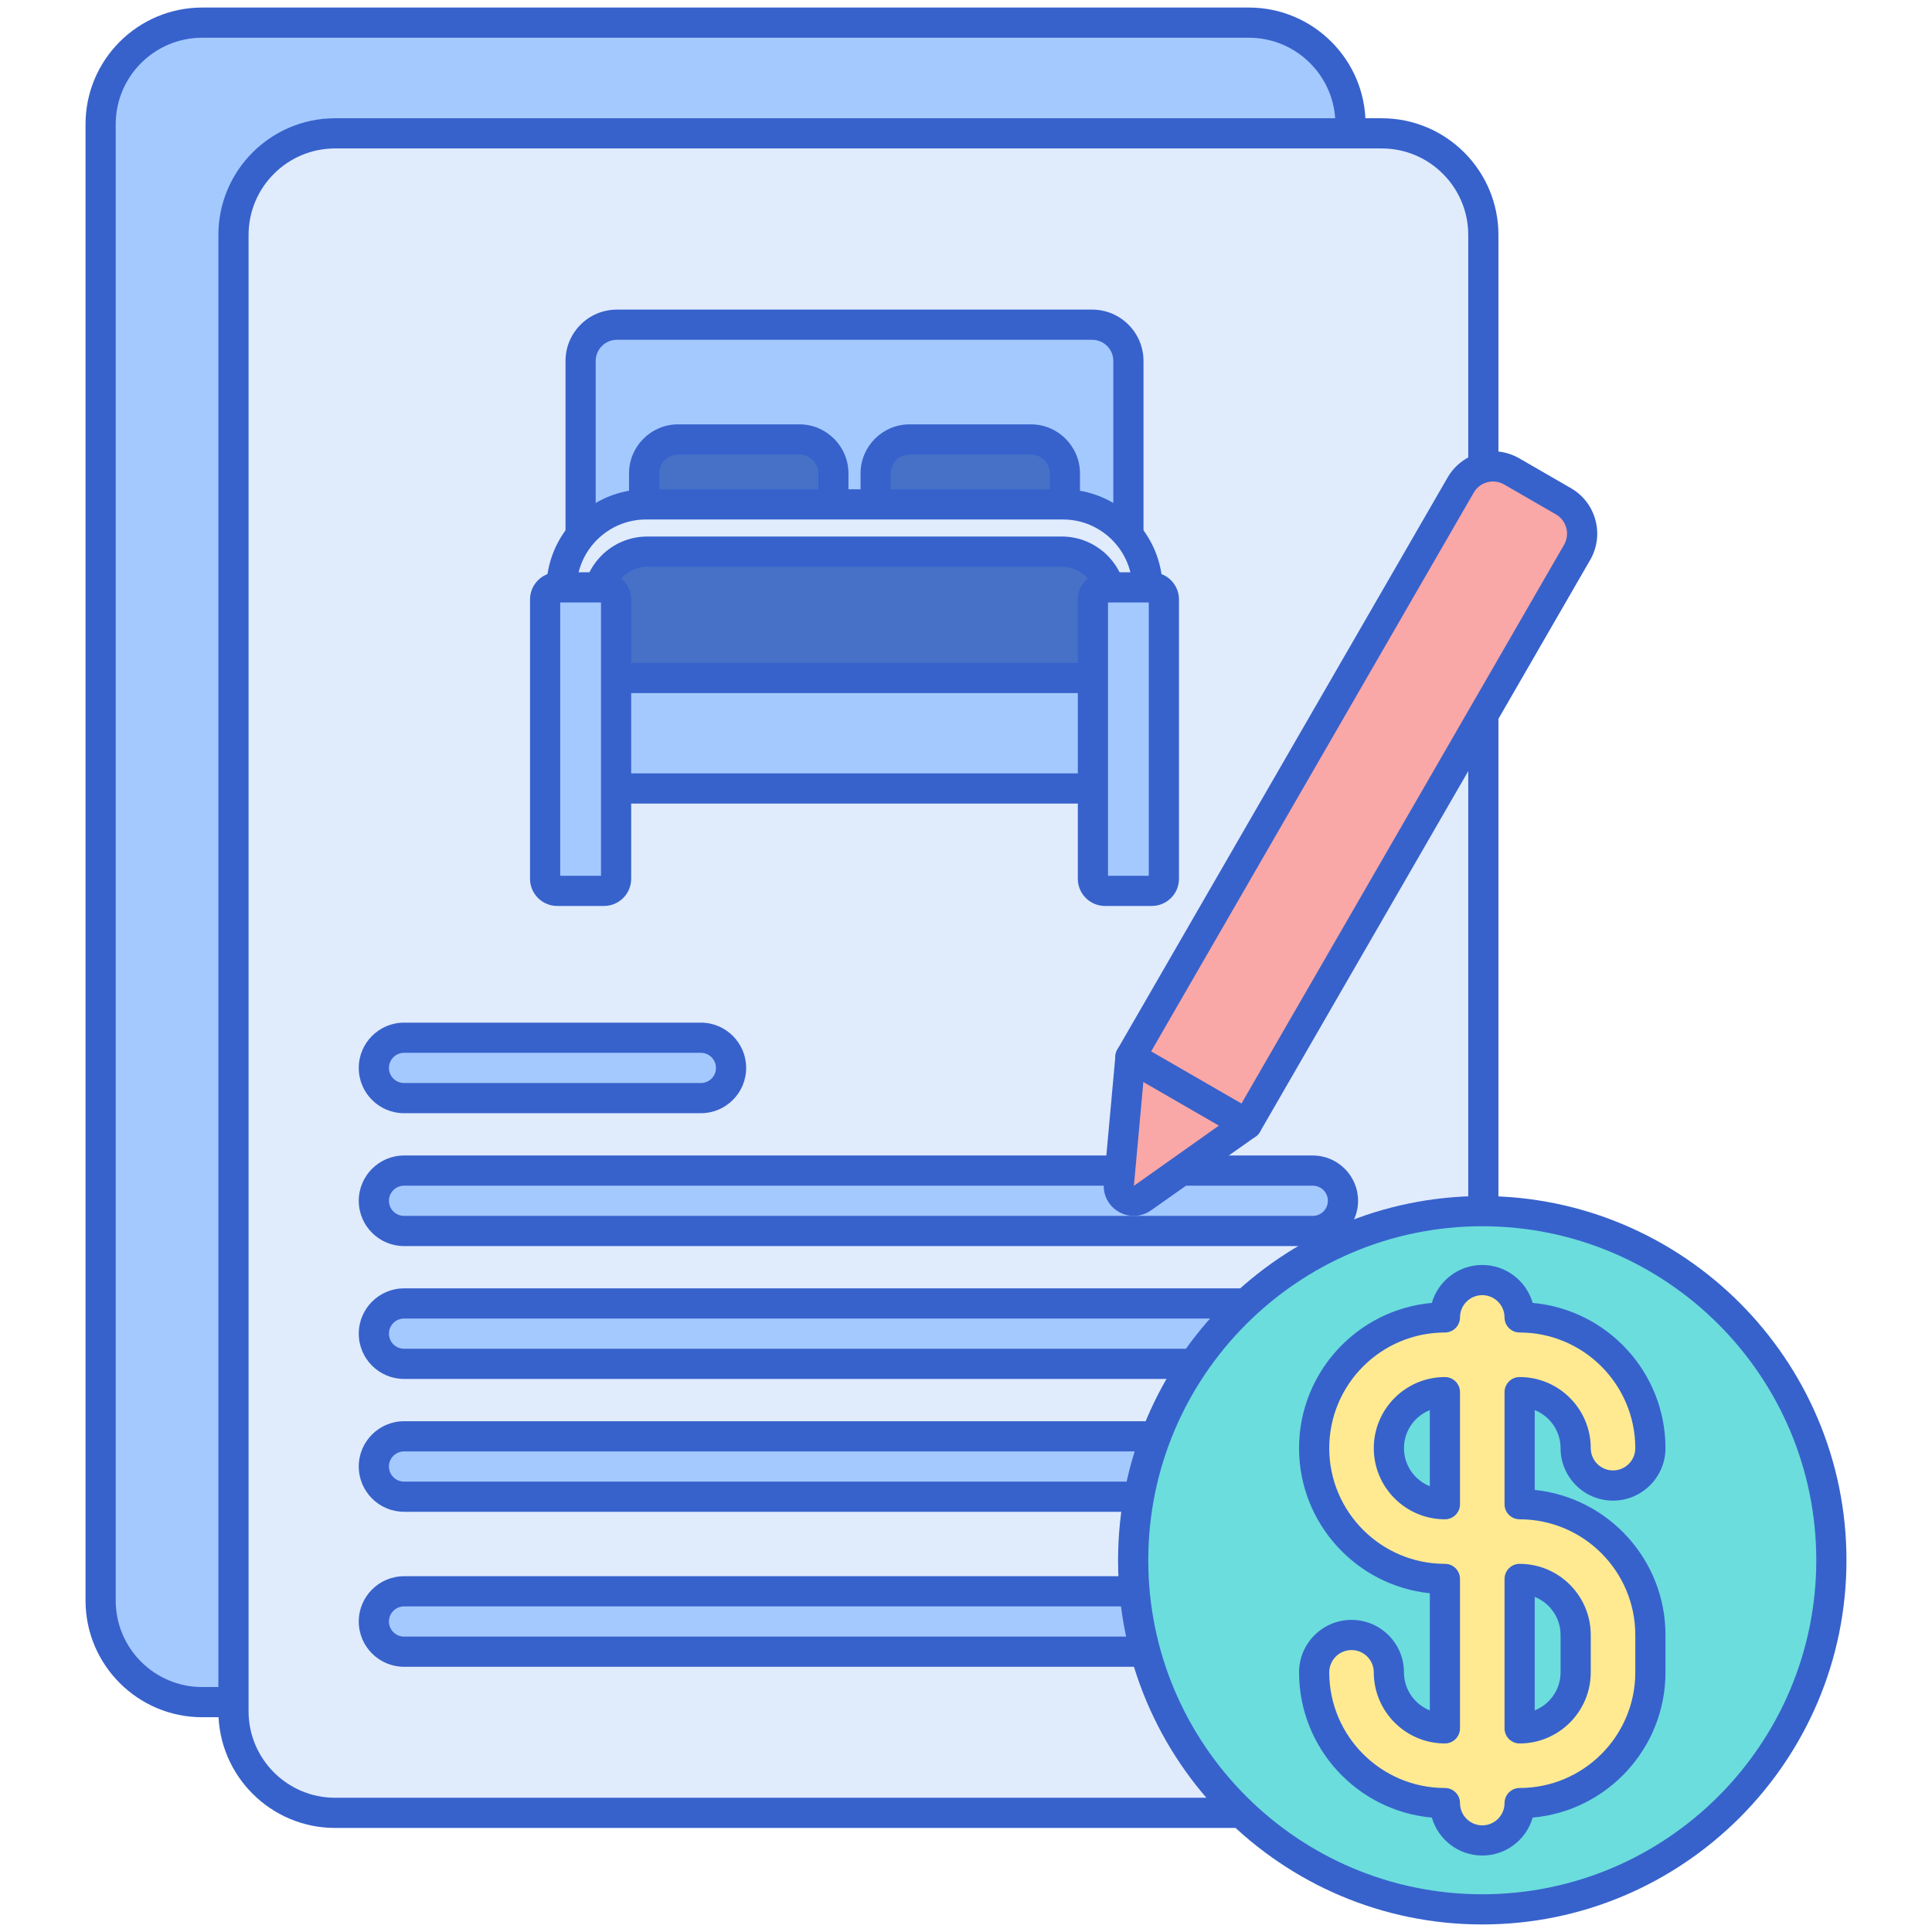 <svg id="Layer_1" enable-background="new 0 0 256 256" height="512" viewBox="0 0 256 256" width="512" xmlns="http://www.w3.org/2000/svg"><g><g><path d="m165.489 225.542h-138.7c-7.432 0-13.456-6.024-13.456-13.456v-195.63c0-7.432 6.024-13.456 13.456-13.456h138.701c7.432 0 13.456 6.024 13.456 13.456v195.63c-.001 7.431-6.025 13.456-13.457 13.456z" fill="#a4c9ff"/></g><g><path d="m165.489 227.542h-138.7c-8.522 0-15.456-6.934-15.456-15.456v-195.63c0-8.522 6.934-15.456 15.456-15.456h138.7c8.522 0 15.456 6.934 15.456 15.456v195.63c0 8.522-6.933 15.456-15.456 15.456zm-138.7-222.542c-6.317 0-11.456 5.139-11.456 11.456v195.63c0 6.317 5.139 11.456 11.456 11.456h138.7c6.317 0 11.456-5.139 11.456-11.456v-195.63c0-6.317-5.139-11.456-11.456-11.456z" fill="#3762cc"/></g><g><path d="m183.094 240.212h-138.701c-7.432 0-13.456-6.024-13.456-13.456v-195.63c0-7.432 6.024-13.456 13.456-13.456h138.701c7.432 0 13.456 6.024 13.456 13.456v195.63c0 7.432-6.025 13.456-13.456 13.456z" fill="#e0ebfc"/></g><g><g><path d="m92.869 145.506h-39.332c-2.209 0-4-1.791-4-4s1.791-4 4-4h39.333c2.209 0 4 1.791 4 4s-1.792 4-4.001 4z" fill="#a4c9ff"/></g></g><g><g><path d="m173.951 163.11h-120.414c-2.209 0-4-1.791-4-4s1.791-4 4-4h120.414c2.209 0 4 1.791 4 4s-1.791 4-4 4z" fill="#a4c9ff"/></g></g><g><g><path d="m173.951 180.715h-120.414c-2.209 0-4-1.791-4-4s1.791-4 4-4h120.414c2.209 0 4 1.791 4 4s-1.791 4-4 4z" fill="#a4c9ff"/></g></g><g><g><path d="m173.951 198.319h-120.414c-2.209 0-4-1.791-4-4s1.791-4 4-4h120.414c2.209 0 4 1.791 4 4s-1.791 4-4 4z" fill="#a4c9ff"/></g></g><g><g><path d="m173.951 218.858h-120.414c-2.209 0-4-1.791-4-4s1.791-4 4-4h120.414c2.209 0 4 1.791 4 4s-1.791 4-4 4z" fill="#a4c9ff"/></g></g><g><path d="m183.094 242.212h-138.7c-8.522 0-15.456-6.934-15.456-15.456v-195.63c0-8.522 6.934-15.456 15.456-15.456h138.7c8.522 0 15.456 6.934 15.456 15.456v195.63c0 8.523-6.934 15.456-15.456 15.456zm-138.7-222.542c-6.317 0-11.456 5.139-11.456 11.456v195.63c0 6.317 5.139 11.456 11.456 11.456h138.7c6.317 0 11.456-5.139 11.456-11.456v-195.63c0-6.317-5.139-11.456-11.456-11.456z" fill="#3762cc"/></g><g><g><path d="m92.869 147.506h-39.332c-3.309 0-6-2.691-6-6s2.691-6 6-6h39.333c3.309 0 6 2.691 6 6s-2.692 6-6.001 6zm-39.332-8c-1.103 0-2 .897-2 2s.897 2 2 2h39.333c1.103 0 2-.897 2-2s-.897-2-2-2z" fill="#3762cc"/></g></g><g><g><path d="m173.951 165.11h-120.414c-3.309 0-6-2.691-6-6s2.691-6 6-6h120.414c3.309 0 6 2.691 6 6s-2.692 6-6 6zm-120.414-8c-1.103 0-2 .897-2 2s.897 2 2 2h120.414c1.103 0 2-.897 2-2s-.897-2-2-2z" fill="#3762cc"/></g></g><g><g><path d="m173.951 182.715h-120.414c-3.309 0-6-2.691-6-6s2.691-6 6-6h120.414c3.309 0 6 2.691 6 6s-2.692 6-6 6zm-120.414-8c-1.103 0-2 .897-2 2s.897 2 2 2h120.414c1.103 0 2-.897 2-2s-.897-2-2-2z" fill="#3762cc"/></g></g><g><g><path d="m173.951 200.319h-120.414c-3.309 0-6-2.691-6-6s2.691-6 6-6h120.414c3.309 0 6 2.691 6 6s-2.692 6-6 6zm-120.414-8c-1.103 0-2 .897-2 2s.897 2 2 2h120.414c1.103 0 2-.897 2-2s-.897-2-2-2z" fill="#3762cc"/></g></g><g><g><path d="m173.951 220.858h-120.414c-3.309 0-6-2.691-6-6s2.691-6 6-6h120.414c3.309 0 6 2.691 6 6s-2.692 6-6 6zm-120.414-8c-1.103 0-2 .897-2 2s.897 2 2 2h120.414c1.103 0 2-.897 2-2s-.897-2-2-2z" fill="#3762cc"/></g></g><g><g><g><path d="m149.519 89.837h-72.586v-42.011c0-2.652 2.15-4.801 4.801-4.801h62.983c2.652 0 4.801 2.15 4.801 4.801v42.011z" fill="#a4c9ff"/></g><g><g><path d="m110.425 71.632h-25.075v-8.902c0-2.486 2.015-4.501 4.501-4.501h16.073c2.486 0 4.501 2.015 4.501 4.501z" fill="#4671c6"/></g><g><path d="m141.102 71.632h-25.075v-8.902c0-2.486 2.015-4.501 4.501-4.501h16.073c2.486 0 4.501 2.015 4.501 4.501z" fill="#4671c6"/></g></g><g><path d="m149.519 91.837h-72.585c-1.104 0-2-.896-2-2v-42.011c0-3.75 3.051-6.801 6.801-6.801h62.983c3.75 0 6.801 3.051 6.801 6.801v42.011c0 1.104-.895 2-2 2zm-70.585-4h68.585v-40.011c0-1.544-1.257-2.801-2.801-2.801h-62.984c-1.544 0-2.801 1.257-2.801 2.801v40.011z" fill="#3762cc"/></g><g><g><path d="m110.425 73.632h-25.075c-1.104 0-2-.896-2-2v-8.903c0-3.584 2.917-6.501 6.501-6.501h16.073c3.584 0 6.501 2.917 6.501 6.501v8.903c0 1.105-.896 2-2 2zm-23.075-4h21.075v-6.903c0-1.379-1.122-2.501-2.501-2.501h-16.073c-1.379 0-2.501 1.122-2.501 2.501z" fill="#3762cc"/></g><g><path d="m141.102 73.632h-25.075c-1.104 0-2-.896-2-2v-8.903c0-3.584 2.917-6.501 6.501-6.501h16.073c3.584 0 6.501 2.917 6.501 6.501v8.903c0 1.105-.895 2-2 2zm-23.075-4h21.075v-6.903c0-1.379-1.122-2.501-2.501-2.501h-16.073c-1.379 0-2.501 1.122-2.501 2.501z" fill="#3762cc"/></g></g><g><path d="m74.401 98.039v-19.997c0-6.182 5.029-11.211 11.211-11.211h55.23c6.182 0 11.211 5.029 11.211 11.211v19.997z" fill="#e0ebfc"/></g><g><path d="m79.202 79.656v16.089h68.049v-16.089c0-3.625-2.938-6.563-6.563-6.563h-54.924c-3.624 0-6.562 2.938-6.562 6.563z" fill="#4671c6"/></g><g><path d="m152.052 100.039h-77.652c-1.104 0-2-.896-2-2v-19.997c0-7.284 5.926-13.21 13.211-13.21h55.229c7.285 0 13.211 5.926 13.211 13.21v19.998c.001 1.104-.895 1.999-1.999 1.999zm-75.652-4h73.651v-17.997c0-5.079-4.132-9.21-9.211-9.21h-55.229c-5.079 0-9.211 4.132-9.211 9.21z" fill="#3762cc"/></g><g><path d="m147.25 97.744h-68.048c-1.104 0-2-.896-2-2v-16.088c0-4.722 3.841-8.563 8.563-8.563h54.923c4.722 0 8.563 3.841 8.563 8.563v16.088c-.001 1.105-.896 2-2.001 2zm-66.048-4h64.049v-14.088c0-2.516-2.047-4.563-4.563-4.563h-54.923c-2.516 0-4.563 2.047-4.563 4.563z" fill="#3762cc"/></g><g><path d="m105.907 63.131h14.638v68.049h-14.638z" fill="#a4c9ff" transform="matrix(0 1 -1 0 210.382 -16.07)"/></g><g><path d="m147.25 106.475h-68.048c-1.104 0-2-.896-2-2v-14.638c0-1.104.896-2 2-2h68.049c1.104 0 2 .896 2 2v14.638c-.001 1.105-.896 2-2.001 2zm-66.048-4h64.049v-10.638h-64.049z" fill="#3762cc"/></g><g><path d="m80.034 118.044h-6.202c-.884 0-1.6-.717-1.6-1.6v-37.01c0-.884.717-1.6 1.6-1.6h6.202c.884 0 1.6.717 1.6 1.6v37.009c.001.884-.716 1.601-1.6 1.601z" fill="#a4c9ff"/></g><g><path d="m152.62 118.044h-6.202c-.884 0-1.6-.717-1.6-1.6v-37.01c0-.884.717-1.6 1.6-1.6h6.202c.884 0 1.6.717 1.6 1.6v37.009c0 .884-.716 1.601-1.6 1.601z" fill="#a4c9ff"/></g><g><path d="m80.034 120.044h-6.202c-1.985 0-3.601-1.615-3.601-3.6v-37.01c0-1.985 1.615-3.601 3.601-3.601h6.202c1.985 0 3.601 1.615 3.601 3.601v37.01c0 1.985-1.615 3.6-3.601 3.6zm-5.802-4h5.403v-36.21h-5.403z" fill="#3762cc"/></g><g><path d="m152.62 120.044h-6.202c-1.985 0-3.6-1.615-3.6-3.6v-37.01c0-1.985 1.615-3.601 3.6-3.601h6.202c1.985 0 3.601 1.615 3.601 3.601v37.01c-.001 1.985-1.616 3.6-3.601 3.6zm-5.802-4h5.402v-36.21h-5.402z" fill="#3762cc"/></g></g></g><g><g><path d="m149.793 140.059 15.433 8.91 43.753-75.783c1.367-2.368.556-5.395-1.812-6.762l-6.859-3.96c-2.368-1.367-5.395-.556-6.762 1.812z" fill="#f9a7a7"/></g><g><path d="m149.793 140.059 15.433 8.91-13.857 9.774c-1.38.973-3.266-.116-3.113-1.797z" fill="#f9a7a7"/></g></g><g><g><circle cx="196.409" cy="206.742" fill="#6bdddd" r="46.258"/></g><g><path d="m201.359 199.316v-14.851c4.095 0 7.425 3.331 7.425 7.425 0 2.734 2.216 4.95 4.95 4.95s4.95-2.216 4.95-4.95c0-9.553-7.772-17.326-17.326-17.326 0-2.734-2.216-4.95-4.95-4.95s-4.95 2.216-4.95 4.95c-9.553 0-17.326 7.772-17.326 17.326s7.772 17.326 17.326 17.326v19.801c-4.095 0-7.425-3.331-7.425-7.425 0-2.734-2.216-4.95-4.95-4.95s-4.95 2.216-4.95 4.95c0 9.553 7.772 17.326 17.326 17.326 0 2.734 2.216 4.95 4.95 4.95s4.95-2.216 4.95-4.95c9.553 0 17.326-7.772 17.326-17.326v-4.95c0-9.553-7.773-17.326-17.326-17.326zm-17.326-7.425c0-4.095 3.331-7.425 7.425-7.425v14.851c-4.094-.001-7.425-3.331-7.425-7.426zm24.751 29.701c0 4.095-3.331 7.425-7.425 7.425v-19.801c4.095 0 7.425 3.331 7.425 7.425z" fill="#ffea92"/></g><g><path d="m196.409 255c-26.61 0-48.258-21.648-48.258-48.258s21.648-48.258 48.258-48.258 48.258 21.648 48.258 48.258-21.648 48.258-48.258 48.258zm0-92.517c-24.404 0-44.258 19.854-44.258 44.258s19.853 44.259 44.258 44.259 44.258-19.854 44.258-44.258-19.854-44.259-44.258-44.259z" fill="#3762cc"/></g><g><path d="m196.409 245.868c-3.166 0-5.843-2.127-6.68-5.027-9.849-.877-17.596-9.176-17.596-19.249 0-3.833 3.118-6.95 6.95-6.95s6.95 3.118 6.95 6.95c0 2.286 1.42 4.246 3.425 5.043v-15.521c-9.72-1.004-17.326-9.242-17.326-19.223 0-10.073 7.747-18.372 17.596-19.249.836-2.9 3.514-5.027 6.68-5.027s5.843 2.127 6.68 5.027c9.849.877 17.596 9.176 17.596 19.249 0 3.833-3.118 6.95-6.95 6.95s-6.95-3.118-6.95-6.95c0-2.286-1.42-4.246-3.425-5.043v10.571c9.72 1.004 17.326 9.242 17.326 19.223v4.95c0 10.073-7.747 18.372-17.596 19.249-.837 2.9-3.515 5.027-6.68 5.027zm-17.326-27.226c-1.627 0-2.95 1.323-2.95 2.95 0 8.451 6.875 15.326 15.326 15.326 1.104 0 2 .896 2 2 0 1.627 1.323 2.95 2.95 2.95s2.95-1.323 2.95-2.95c0-1.104.896-2 2-2 8.451 0 15.326-6.875 15.326-15.326v-4.95c0-8.451-6.875-15.326-15.326-15.326-1.104 0-2-.896-2-2v-14.851c0-1.104.896-2 2-2 5.197 0 9.425 4.228 9.425 9.425 0 1.627 1.323 2.95 2.95 2.95s2.95-1.323 2.95-2.95c0-8.451-6.875-15.326-15.326-15.326-1.104 0-2-.896-2-2 0-1.627-1.323-2.95-2.95-2.95s-2.95 1.323-2.95 2.95c0 1.104-.896 2-2 2-8.451 0-15.326 6.875-15.326 15.326s6.875 15.326 15.326 15.326c1.104 0 2 .896 2 2v19.801c0 1.104-.896 2-2 2-5.197 0-9.425-4.228-9.425-9.425 0-1.627-1.323-2.95-2.95-2.95zm22.276 12.376c-1.104 0-2-.896-2-2v-19.801c0-1.104.896-2 2-2 5.197 0 9.425 4.228 9.425 9.425v4.95c0 5.198-4.228 9.426-9.425 9.426zm2-19.419v15.037c2.005-.798 3.425-2.758 3.425-5.043v-4.95c0-2.287-1.42-4.247-3.425-5.044zm-11.901-10.283c-5.197 0-9.425-4.228-9.425-9.425s4.228-9.425 9.425-9.425c1.104 0 2 .896 2 2v14.851c0 1.104-.895 1.999-2 1.999zm-2-14.468c-2.005.798-3.425 2.758-3.425 5.043s1.42 4.246 3.425 5.043z" fill="#3762cc"/></g></g><g><g><path d="m165.226 150.969c-.348 0-.693-.091-1-.268l-15.433-8.911c-.957-.552-1.284-1.775-.732-2.732l43.753-75.783c.928-1.608 2.427-2.758 4.22-3.238 1.794-.48 3.667-.234 5.274.694l6.859 3.96c3.319 1.916 4.46 6.175 2.544 9.494l-43.753 75.783c-.265.459-.702.794-1.214.932-.171.047-.345.069-.518.069zm-12.701-11.642 11.969 6.911 42.753-74.051c.813-1.409.329-3.217-1.08-4.03l-6.859-3.96c-.683-.394-1.478-.498-2.238-.295-.761.204-1.397.692-1.792 1.375z" fill="#3762cc"/></g><g><path d="m150.232 161.113c-.683 0-1.369-.179-1.995-.541-1.359-.785-2.115-2.244-1.973-3.808l1.537-16.887c.062-.68.466-1.281 1.071-1.594.606-.313 1.329-.298 1.92.043l15.433 8.911c.591.341.967.96.998 1.641.031.682-.288 1.332-.845 1.725l-13.856 9.774c-.692.489-1.489.736-2.29.736zm1.269-17.759-1.253 13.773 11.275-7.986z" fill="#3762cc"/></g></g></g></svg>